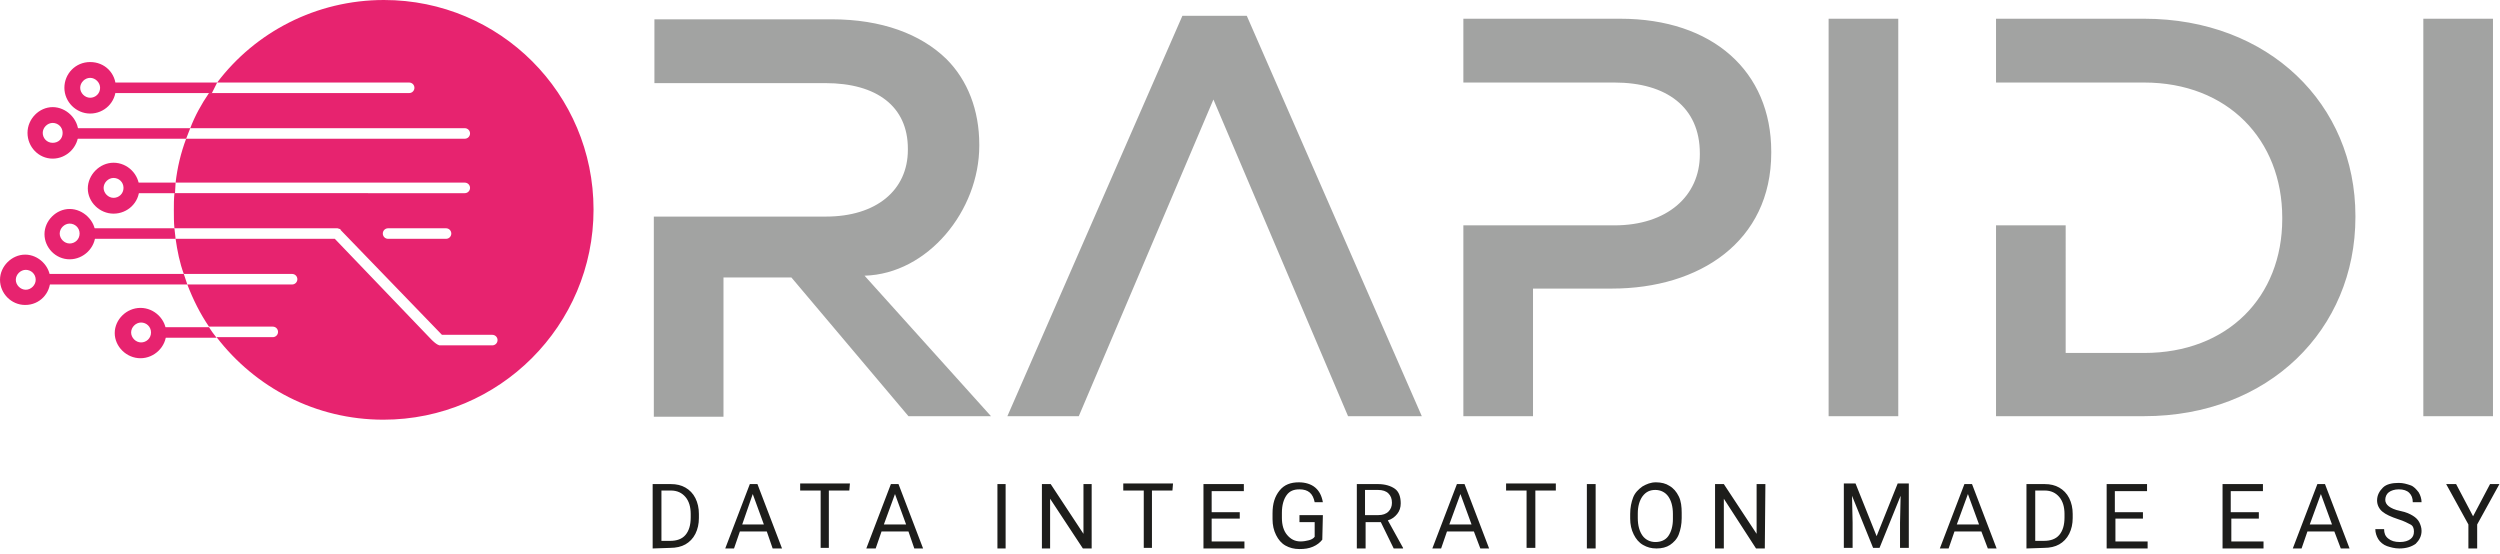 <svg xmlns="http://www.w3.org/2000/svg" xml:space="preserve" id="Layer_1" x="0" y="0" style="enable-background:new 0 0 427.1 94.6" version="1.1" viewBox="0 0 427.1 94.6"><style>.st0{fill:#a2a3a2}.st1{fill:#e7236f}.st2{fill:#1d1d1b}</style><g id="Lag_1"><path d="M147.7 47.1c10.8-.3 19.6-11.1 19.6-22.2v-.2c0-5.9-2-11-5.6-14.6-4.4-4.3-11.1-6.8-19.6-6.8h-30.3v10.9H141c8.8 0 14.1 4 14.1 11.2v.2c0 6.9-5.4 11.4-14 11.4h-29.4v34.2h11.9V47.4h11.6l20 23.7h14.1l-21.6-24zM276.8 3.2H250v10.9h25.8c8.9 0 14.6 4.2 14.6 12.1v.2c0 7.1-5.6 12.1-14.6 12.1H250v32.6h11.9V49.3h13.5c14.9 0 27.2-8 27.2-23.2v-.2c0-13.7-10-22.7-25.8-22.7M312.4 3.2h11.9v67.9h-11.9zM414 3.2h11.9v67.9H414zM366.3 3.2H341v10.9h25.3c14.3 0 23.6 9.8 23.6 23.1v.2c0 13.3-9.3 22.9-23.6 22.9h-13.4V38.5H341v32.6h25.3c21.3 0 36.1-14.8 36.1-34v-.2c0-19.1-14.8-33.7-36.1-33.7M202 2.7l-29.9 68.4h12.2l23-54.1 23 54.1h12.6L213 2.7z" class="st0"/><path d="M25.8 56.8c0-1-.8-1.7-1.7-1.7s-1.7.8-1.7 1.7.8 1.7 1.7 1.7 1.7-.7 1.7-1.7M24 61.2c-2.4 0-4.4-2-4.4-4.3s2-4.3 4.4-4.3 4.4 2 4.4 4.3-2 4.3-4.4 4.3M6.1 47.8c0-1-.8-1.7-1.7-1.7s-1.7.8-1.7 1.7.8 1.7 1.7 1.7 1.7-.8 1.7-1.7m-1.8 4.3c-2.4 0-4.3-2-4.3-4.3s2-4.3 4.3-4.3 4.3 2 4.3 4.3-1.8 4.3-4.3 4.3M13.6 39.9c0-1-.8-1.7-1.7-1.7s-1.7.8-1.7 1.7.8 1.7 1.7 1.7 1.7-.7 1.7-1.7m-1.7 4.4c-2.4 0-4.3-2-4.3-4.3s2-4.3 4.3-4.3 4.4 2 4.4 4.3-2 4.3-4.4 4.3M10.7 22.7c0-1-.8-1.7-1.7-1.7s-1.7.8-1.7 1.7.7 1.7 1.7 1.7 1.7-.7 1.7-1.7M9 27.1c-2.4 0-4.3-2-4.3-4.4s2-4.4 4.3-4.4 4.4 2 4.4 4.4-2 4.4-4.4 4.4M17.1 15c0-.9-.8-1.7-1.7-1.7s-1.7.8-1.7 1.7.8 1.7 1.7 1.7 1.7-.7 1.7-1.7m-1.7 4.4c-2.4 0-4.4-2-4.4-4.4s1.9-4.4 4.4-4.4 4.4 1.9 4.4 4.4-2 4.4-4.4 4.4M21.1 32.1c0-1-.8-1.7-1.7-1.7s-1.7.8-1.7 1.7.8 1.7 1.7 1.7 1.7-.7 1.7-1.7m-1.7 4.4c-2.4 0-4.4-2-4.4-4.3s2-4.4 4.4-4.4 4.4 2 4.4 4.4-2 4.3-4.4 4.3M76.2 40.8h-9.9c-.5 0-.9-.4-.9-.9s.4-.9.9-.9h9.9c.5 0 .9.4.9.9s-.4.9-.9.9M65.6 0C54 0 43.6 5.5 37.1 14.1h32.8c.5 0 .9.4.9.9s-.4.9-.9.9H35.7c-1.3 1.9-2.4 3.9-3.2 6h46.9c.5 0 .9.4.9.9s-.4.9-.9.9H31.8c-.9 2.4-1.5 4.9-1.8 7.5h49.4c.5 0 .9.4.9.9s-.4.9-.9.9H29.8c-.1 1-.1 1.9-.1 2.9s0 2.1.1 3.1h27.8c.1 0 .2 0 .3.1h.1c.1 0 .2.1.2.2l17.3 17.9h8.6c.5 0 .9.4.9.9s-.4.9-.9.9h-9s-.5 0-1.7-1.3L57.2 40.8H30c.3 2.1.7 4.1 1.4 6h18.5c.5 0 .9.4.9.9s-.4.9-.9.9H32c1 2.6 2.2 5 3.7 7.2h10.9c.5 0 .9.4.9.9s-.4.9-.9.9H37c6.6 8.6 16.9 14.1 28.5 14.1 19.8 0 35.9-16.1 35.9-35.9S85.4 0 65.6 0" class="st1"/><path d="M19.8 14.1c-.4 0-.6.4-.6.9s.3.9.6.9h16.4l.9-1.8H19.8zM11.9 21.9c-.5 0-.9.4-.9.9s.4.9.9.9h19.9c.2-.6.5-1.2.7-1.8H11.9zM22.9 31.2c-.4 0-.7.4-.7.9s.3.9.7.9h7c0-.6.1-1.2.1-1.8h-7.1zM7.2 46.8c-.5 0-.9.4-.9.9s.4.9.9.9H32l-.6-1.8H7.2zM28.3 55.9c-.5 0-.9.4-.9.9s.4.9.9.9H37c-.5-.6-.9-1.2-1.3-1.8h-7.4zM15.4 39c-.5 0-.9.4-.9.9s.4.9.9.9H30c-.1-.6-.1-1.2-.2-1.8H15.4z" class="st1"/></g><g id="Layer_2_00000127741741736580156810000001188114369267908784_"><path d="M111.5 93.7v-11h3.1c1 0 1.8.2 2.5.6.7.4 1.3 1 1.7 1.8s.6 1.7.6 2.7v.7c0 1-.2 1.9-.6 2.7-.4.8-1 1.4-1.7 1.8s-1.6.6-2.6.6l-3 .1zm1.5-9.9v8.6h1.5c1.1 0 2-.3 2.6-1 .6-.7.9-1.7.9-3v-.6c0-1.2-.3-2.2-.9-2.9s-1.4-1.1-2.5-1.1H113zM131 90.8h-4.6l-1 2.9h-1.5l4.2-11h1.3l4.2 11H132l-1-2.9zm-4.2-1.2h3.7l-1.9-5.2-1.8 5.2zM145.1 83.8h-3.5v9.8h-1.4v-9.8h-3.5v-1.2h8.5l-.1 1.2zM155.2 90.8h-4.6l-1 2.9H148l4.2-11h1.3l4.2 11h-1.5l-1-2.9zm-4.2-1.2h3.8l-1.9-5.2-1.9 5.2zM171.8 93.7h-1.4v-11h1.4v11zM186.5 93.7H185l-5.6-8.5v8.5H178v-11h1.5l5.6 8.5v-8.5h1.4v11zM200.3 83.8h-3.5v9.8h-1.4v-9.8h-3.5v-1.2h8.5l-.1 1.2zM211.8 88.6H207v3.9h5.6v1.2h-7v-11h6.9v1.2H207v3.6h4.8v1.1zM225.9 92.2c-.4.5-.9.9-1.6 1.2-.7.3-1.4.4-2.3.4s-1.7-.2-2.4-.6-1.2-1-1.6-1.8c-.4-.8-.6-1.7-.6-2.7v-1c0-1.7.4-2.9 1.2-3.9s1.9-1.4 3.3-1.4c1.1 0 2.1.3 2.8.9s1.1 1.4 1.3 2.5h-1.4c-.3-1.5-1.1-2.2-2.6-2.2-1 0-1.7.3-2.2 1-.5.7-.8 1.7-.8 3v.9c0 1.2.3 2.2.9 2.9.6.7 1.3 1.1 2.3 1.1.5 0 1-.1 1.4-.2.4-.1.8-.3 1-.6v-2.5H222V88h4l-.1 4.2zM235.9 89.2h-2.6v4.5h-1.5v-11h3.6c1.2 0 2.2.3 2.9.8s1 1.4 1 2.5c0 .7-.2 1.3-.6 1.8s-.9.9-1.6 1.1l2.6 4.7v.1h-1.6l-2.2-4.5zm-2.6-1.2h2.2c.7 0 1.3-.2 1.7-.6.4-.4.6-.9.6-1.5 0-.7-.2-1.2-.6-1.6s-1-.6-1.8-.6h-2.2V88zM251.8 90.8h-4.6l-1 2.9h-1.5l4.2-11h1.3l4.2 11h-1.5l-1.1-2.9zm-4.2-1.2h3.8l-1.9-5.2-1.9 5.2zM265.8 83.8h-3.5v9.8h-1.5v-9.8h-3.5v-1.2h8.5v1.2zM272.6 93.7h-1.5v-11h1.5v11zM287.3 88.5c0 1.1-.2 2-.5 2.8s-.9 1.4-1.5 1.8-1.4.6-2.3.6-1.6-.2-2.3-.6c-.7-.4-1.2-1-1.6-1.8s-.6-1.7-.6-2.7v-.8c0-1.1.2-2 .5-2.8s.9-1.4 1.6-1.9c.7-.4 1.4-.7 2.3-.7s1.7.2 2.3.6c.7.4 1.2 1 1.6 1.8.4.8.5 1.8.5 2.8v.9zm-1.5-.7c0-1.3-.3-2.3-.8-3-.5-.7-1.3-1.1-2.2-1.1s-1.6.3-2.2 1.1c-.5.7-.8 1.7-.8 2.9v.8c0 1.3.3 2.3.8 3 .5.7 1.3 1.1 2.2 1.1s1.7-.3 2.2-1c.5-.7.8-1.7.8-2.9v-.9zM301.5 93.7H300l-5.5-8.5v8.5H293v-11h1.5l5.6 8.5v-8.5h1.5l-.1 11zM317 82.6l3.6 9 3.6-9h1.9v11h-1.5v-4.3l.1-4.6-3.6 8.9H320l-3.6-8.9.1 4.6v4.3H315v-11h2zM338.5 90.8h-4.6l-1 2.9h-1.5l4.2-11h1.3l4.2 11h-1.5l-1.1-2.9zm-4.2-1.2h3.8l-1.9-5.2-1.9 5.2zM346.2 93.7v-11h3.1c1 0 1.8.2 2.5.6s1.3 1 1.7 1.8.6 1.7.6 2.7v.7c0 1-.2 1.9-.6 2.7-.4.8-1 1.4-1.7 1.8s-1.6.6-2.6.6l-3 .1zm1.5-9.9v8.6h1.5c1.1 0 2-.3 2.6-1s.9-1.7.9-3v-.6c0-1.2-.3-2.2-.9-2.9s-1.4-1.1-2.5-1.1h-1.6zM366.2 88.6h-4.8v3.9h5.5v1.2h-7v-11h6.9v1.2h-5.5v3.6h4.8v1.1h.1zM386 88.6h-4.8v3.9h5.5v1.2h-7v-11h6.9v1.2h-5.5v3.6h4.8v1.1h.1zM398.8 90.8h-4.6l-1 2.9h-1.5l4.2-11h1.3l4.2 11h-1.5l-1.1-2.9zm-4.2-1.2h3.8l-1.9-5.2-1.9 5.2zM409.7 88.7c-1.2-.4-2.1-.8-2.7-1.3s-.9-1.2-.9-1.9c0-.9.4-1.6 1-2.2s1.6-.8 2.7-.8c.8 0 1.4.2 2 .4s1 .7 1.4 1.2c.3.5.5 1.1.5 1.7h-1.5c0-.7-.2-1.2-.6-1.6s-1-.6-1.8-.6c-.7 0-1.3.2-1.7.5-.4.3-.6.8-.6 1.3 0 .4.2.8.6 1.1s1 .6 2 .8 1.6.5 2.1.8.9.7 1.1 1.1c.2.4.4.9.4 1.5 0 .9-.4 1.6-1 2.2-.7.5-1.6.8-2.8.8-.8 0-1.5-.2-2.1-.4s-1.2-.7-1.5-1.2-.5-1.1-.5-1.7h1.5c0 .7.2 1.2.7 1.6s1.1.6 2 .6c.8 0 1.4-.2 1.8-.5.4-.3.6-.7.6-1.3s-.2-1-.6-1.2-1.1-.6-2.1-.9zM422.5 88.2l2.9-5.5h1.6l-3.8 6.9v4.1h-1.5v-4.1l-3.8-6.9h1.7l2.9 5.5z" class="st2"/></g></svg>
